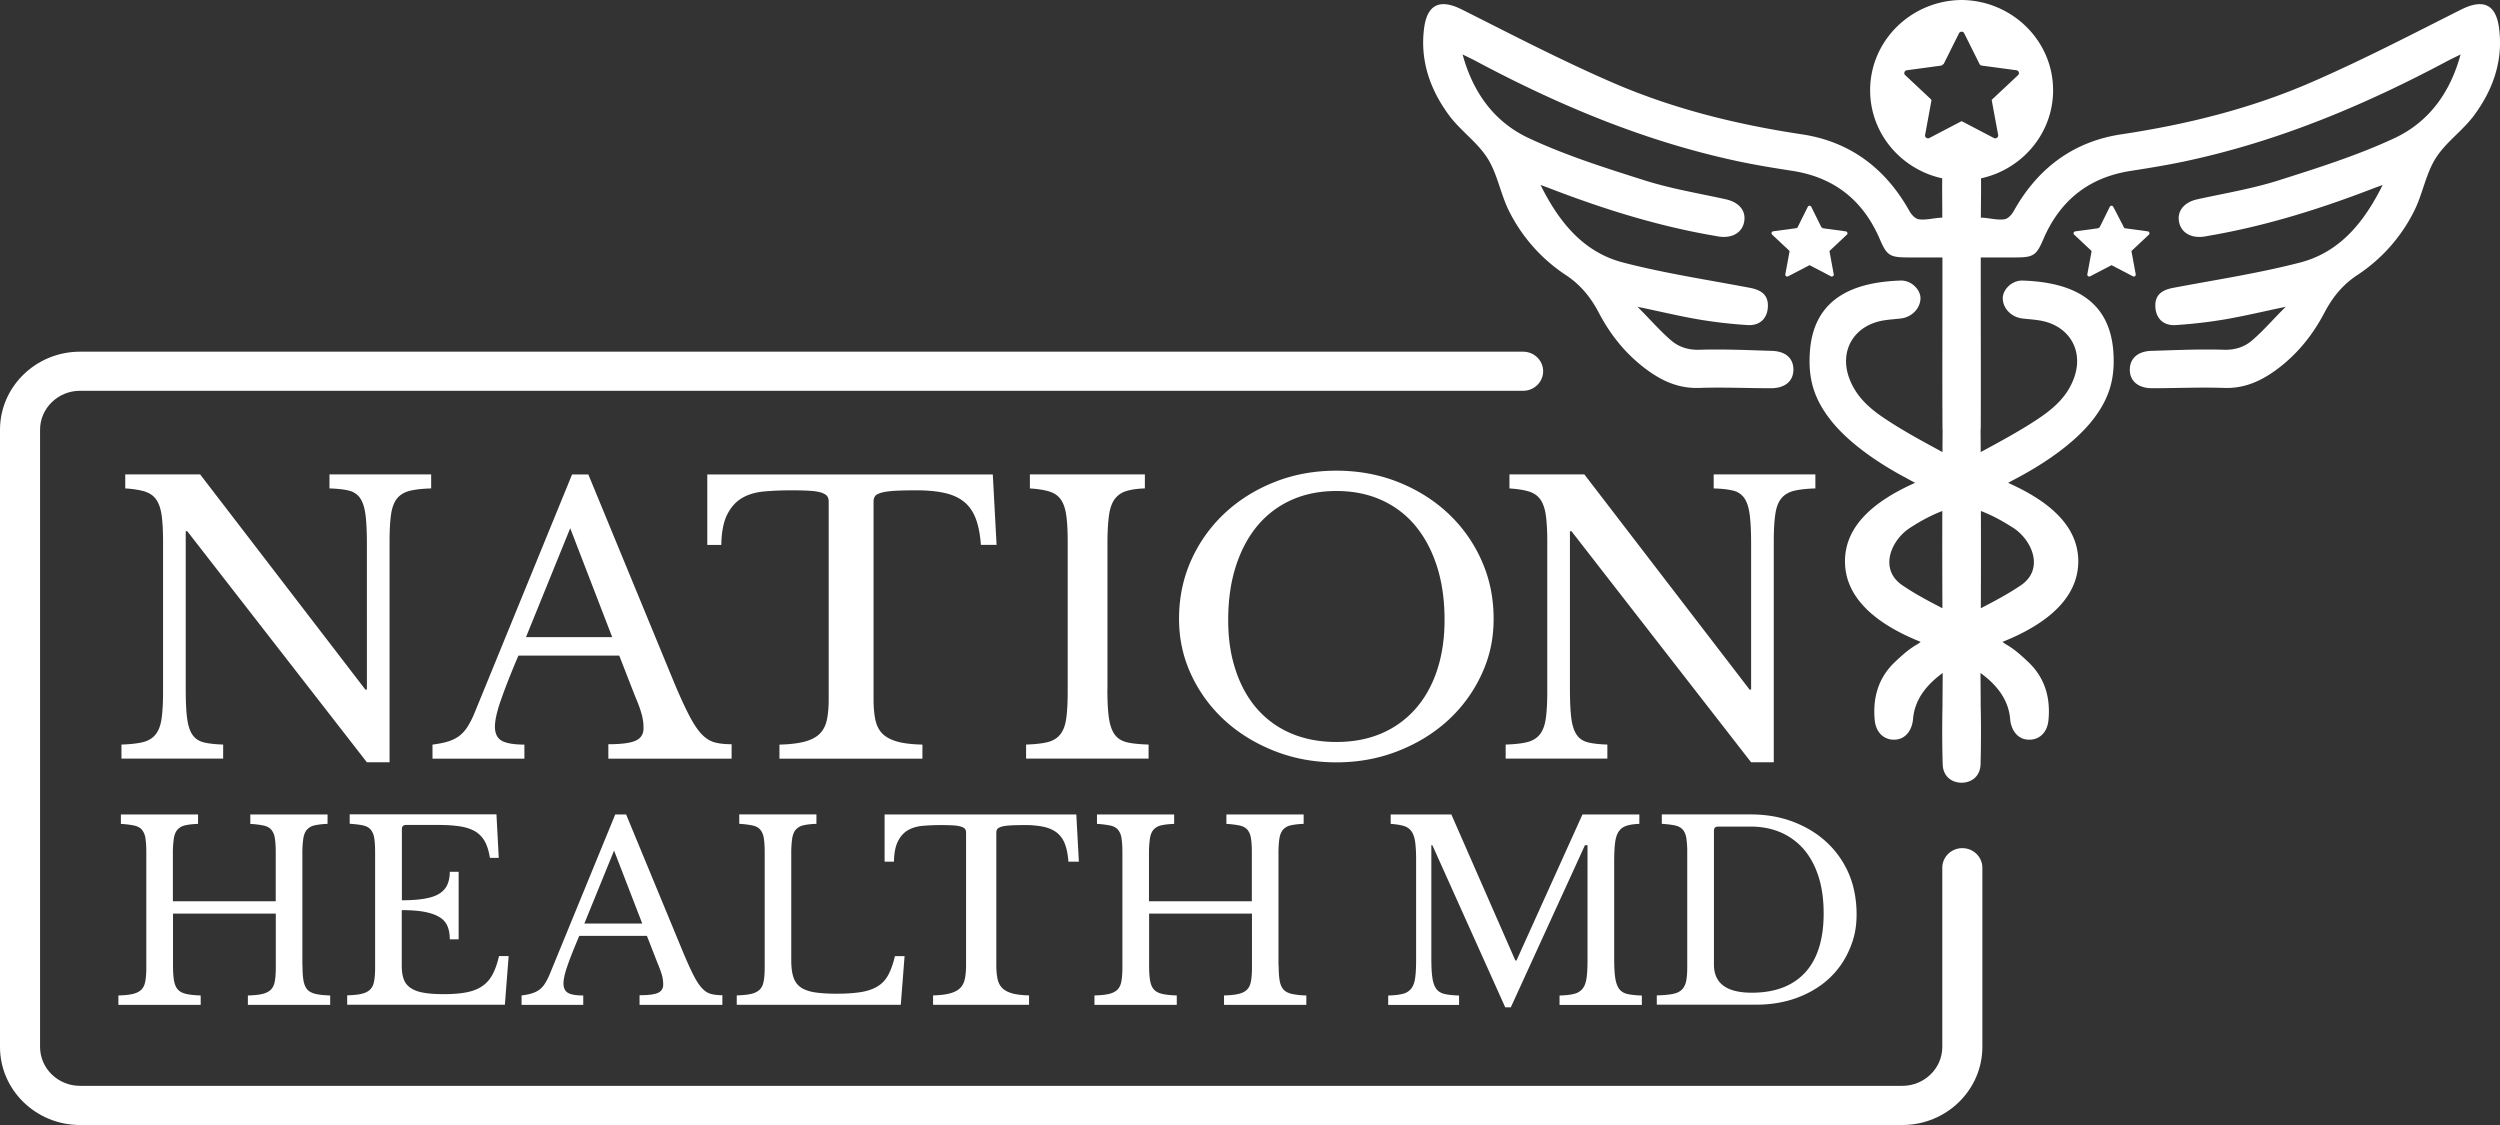 <svg xmlns="http://www.w3.org/2000/svg" width="200" height="90" fill="none" viewBox="0 0 200 90">
  <rect x="0" y="0" width="200" height="90" fill="#333333" stroke="none"/>
  <g clip-path="url(#a)">
    <path fill="#fff" d="M199.918 2.2c-.262-1.89-1.3-2.305-3.041-1.428-3.954 1.99-7.883 4.036-11.946 5.8-4.843 2.111-9.953 3.38-15.213 4.172-3.888.581-6.728 2.757-8.613 6.131-.149.276-.447.612-.719.662-.59.1-1.196-.1-1.916-.126 0-1.138.026-2.125.011-3.143 3.302-.722 5.767-3.605 5.767-7.049 0-3.955-3.271-7.179-7.318-7.219h-.005c-4.048.04-7.314 3.264-7.314 7.22 0 3.443 2.46 6.326 5.768 7.048-.016 1.018.005 2.005.005 3.143-.714.025-1.32.226-1.911.126-.277-.05-.57-.386-.724-.662-1.885-3.374-4.72-5.55-8.613-6.131-5.254-.792-10.37-2.06-15.208-4.171-4.062-1.765-7.991-3.81-11.951-5.8-1.741-.878-2.773-.462-3.041 1.428-.354 2.607.458 4.948 1.988 7.024.909 1.228 2.27 2.155 3.077 3.434.801 1.273 1.042 2.867 1.725 4.231a13.193 13.193 0 0 0 4.54 5.114c1.207.797 2.003 1.804 2.645 3.023.899 1.72 2.096 3.228 3.668 4.426 1.289.983 2.665 1.645 4.38 1.58 1.906-.065 3.817.025 5.722.025 1.125 0 1.792-.577 1.792-1.49 0-.912-.631-1.463-1.71-1.498-1.931-.06-3.862-.15-5.793-.09-.909.03-1.659-.216-2.281-.747-.96-.823-1.782-1.805-2.691-2.688 1.659.336 3.308.742 4.972 1.023a37.64 37.64 0 0 0 3.826.436c.981.07 1.582-.521 1.633-1.434.052-.892-.421-1.348-1.412-1.539-3.395-.646-6.836-1.163-10.174-2.03-3.226-.842-5.152-3.294-6.6-6.202.298.106.59.211.883.326 4.212 1.615 8.505 2.958 12.969 3.725.154.025.308.06.457.08 1.078.14 1.864-.355 1.992-1.258.124-.852-.457-1.504-1.484-1.73-2.157-.476-4.35-.837-6.446-1.498-3.153-.998-6.332-2-9.306-3.39-2.717-1.268-4.453-3.584-5.3-6.697.457.225.739.356 1.012.501 6.635 3.544 13.528 6.437 20.939 8.026 1.474.316 2.958.557 4.443.787 3.394.527 5.675 2.412 6.984 5.465.545 1.273.781 1.454 2.188 1.459h2.82v2.446c0 3.72-.015 7.435.005 11.15 0 .07 0 .14.01.206-.005.591-.01 1.178-.01 1.77-1.51-.818-3.02-1.63-4.453-2.572-1.376-.898-2.491-1.875-3.035-3.415-.76-2.18.442-4.15 2.753-4.542.452-.075.914-.105 1.371-.155.883-.095 1.567-.772 1.603-1.584.03-.692-.709-1.484-1.593-1.454-3.934.13-6.949 1.519-7.252 5.67-.149 2.076.267 3.625 1.5 5.284 1.382 1.865 3.729 3.484 5.758 4.602.364.2.734.396 1.155.627-3.277 1.459-5.608 3.434-5.608 6.277 0 2.842 2.342 4.963 6.05 6.442-.262.276-.642.25-2.106 1.664-1.304 1.264-1.736 2.868-1.561 4.633.108 1.002.791 1.604 1.684 1.524.868-.075 1.325-.862 1.382-1.695.154-1.664 1.258-2.827 2.368-3.634 0 .982-.016 1.865-.016 2.647v.015a92.338 92.338 0 0 0 .016 4.647c.025.907.657 1.459 1.51 1.469h.005c.857-.01 1.484-.561 1.515-1.469.036-1.173.046-3.48.01-4.647v-.015c0-.782-.01-1.665-.015-2.647 1.114.807 2.213 1.97 2.367 3.634.057.833.514 1.62 1.382 1.695.899.08 1.582-.522 1.685-1.524.179-1.765-.252-3.37-1.562-4.633-1.458-1.413-1.838-1.388-2.106-1.664 3.709-1.479 6.056-3.605 6.056-6.442 0-2.838-2.337-4.818-5.614-6.277.421-.23.791-.426 1.161-.627 2.029-1.118 4.376-2.737 5.757-4.602 1.233-1.66 1.649-3.209 1.5-5.284-.303-4.151-3.318-5.54-7.252-5.67-.889-.03-1.623.762-1.592 1.454.031.812.719 1.489 1.597 1.584.462.05.919.08 1.371.155 2.317.391 3.513 2.362 2.753 4.542-.539 1.54-1.659 2.517-3.03 3.415-1.433.942-2.948 1.754-4.458 2.572 0-.592-.005-1.179-.01-1.77a1.37 1.37 0 0 0 .015-.206c.016-3.715 0-7.43 0-11.15v-2.446h2.825c1.402 0 1.638-.186 2.183-1.459 1.309-3.053 3.59-4.938 6.99-5.464 1.484-.231 2.968-.472 4.437-.788 7.417-1.589 14.304-4.482 20.94-8.026.277-.145.56-.276 1.011-.501-.842 3.113-2.583 5.43-5.295 6.698-2.979 1.388-6.158 2.39-9.306 3.389-2.096.661-4.294 1.022-6.451 1.498-1.022.226-1.602.878-1.484 1.73.133.902.914 1.399 1.993 1.258.154-.02.308-.055.457-.08 4.463-.767 8.762-2.11 12.968-3.725.293-.115.591-.22.883-.325-1.443 2.907-3.369 5.359-6.599 6.201-3.339.867-6.775 1.384-10.175 2.03-.991.19-1.463.647-1.407 1.54.051.912.652 1.503 1.633 1.433a37.552 37.552 0 0 0 3.821-.436c1.67-.28 3.318-.687 4.977-1.023-.914.883-1.731 1.865-2.696 2.688-.616.531-1.366.777-2.281.747-1.926-.06-3.862.03-5.793.09-1.073.035-1.705.616-1.705 1.499-.005.912.668 1.489 1.792 1.489 1.906 0 3.816-.09 5.722-.025 1.71.065 3.087-.597 4.381-1.58 1.571-1.198 2.763-2.707 3.667-4.426.642-1.219 1.433-2.226 2.64-3.023a13.146 13.146 0 0 0 4.54-5.114c.688-1.364.925-2.958 1.726-4.231.806-1.279 2.167-2.206 3.076-3.434 1.531-2.076 2.347-4.417 1.988-7.024Zm-47.606 44.705c-2.09-1.298-1.027-3.725.519-4.697.914-.587 1.685-.993 2.553-1.329-.005 2.592-.005 5.184.01 7.78-1.053-.546-2.106-1.097-3.082-1.754Zm6.158-6.026c.868.336 1.639.742 2.558 1.329 1.541.972 2.609 3.399.519 4.697-.981.657-2.034 1.208-3.082 1.755.011-2.597.016-5.19.005-7.781Zm-1.54-31.188-2.579 1.348c-.174.09-.375-.055-.344-.24l.509-2.763-.026-.08-2.075-1.945c-.144-.13-.061-.366.134-.391l2.773-.376c.057-.045.118-.09.175-.13l1.222-2.452c.087-.17.334-.17.416 0l1.248 2.502c.031.025.062.045.098.075l2.83.381c.195.025.272.26.133.391l-2.111 1.98.519 2.808c.031.185-.175.33-.344.24l-2.578-1.348Z"/>
    <path fill="#fff" d="m169.944 18.254 1.88.255c.128.015.18.17.087.261l-1.397 1.314.344 1.86a.155.155 0 0 1-.226.16l-1.71-.892-1.71.892a.155.155 0 0 1-.226-.16l.339-1.83s-.01-.036-.016-.05l-1.376-1.294c-.093-.085-.041-.24.087-.26l1.839-.251c.036-.03.077-.06.118-.085l.806-1.63a.155.155 0 0 1 .278 0l.888 1.71h-.005Zm-28.171.516 1.397 1.314-.344 1.86c-.02.125.113.22.226.16l1.711-.892 1.71.892a.155.155 0 0 0 .226-.16l-.339-1.83.015-.05 1.377-1.294c.092-.085.041-.24-.088-.26l-1.838-.251a1.001 1.001 0 0 0-.118-.085l-.807-1.63a.154.154 0 0 0-.277 0l-.827 1.66-.062.045-1.879.255a.152.152 0 0 0-.088.261l.005.005ZM29.352 60.983l-14.37-18.485h-.124v12.609c0 .982.036 1.764.108 2.331.072.572.21 1.013.421 1.329.211.315.514.52.91.621.395.1.914.156 1.556.176v1.123H9.717v-1.123c.704-.02 1.274-.086 1.71-.19.432-.106.771-.312 1.012-.607.242-.296.406-.712.483-1.254.082-.541.123-1.273.123-2.2V43.324c0-.827-.036-1.509-.107-2.05-.072-.541-.211-.968-.422-1.283-.21-.316-.518-.537-.924-.667-.406-.126-.93-.21-1.572-.251V37.95h5.989l13.22 17.216h.123V43.531c0-.963-.036-1.74-.108-2.316-.072-.582-.21-1.028-.42-1.344-.212-.316-.515-.521-.91-.622-.395-.1-.914-.155-1.556-.175v-1.123h8.135v1.123c-.709.02-1.274.085-1.71.19-.431.11-.77.311-1.012.607-.241.296-.406.717-.483 1.269-.082.551-.123 1.278-.123 2.185v17.657h-1.813Zm20.2-8.533h-8.079a71.9 71.9 0 0 0-.878 2.14 41.93 41.93 0 0 0-.59 1.61 9.832 9.832 0 0 0-.32 1.153 4.2 4.2 0 0 0-.092.767c0 .551.18.932.545 1.138.364.206.965.31 1.813.31v1.124H34.6v-1.123c.462-.06.863-.136 1.197-.236.334-.1.626-.236.878-.41.252-.176.472-.407.668-.693.19-.285.38-.636.56-1.048l7.863-19.226h1.3l6.866 16.655c.462 1.103.868 1.985 1.212 2.642.344.661.678 1.158.996 1.489.324.336.673.551 1.043.651.375.1.822.146 1.346.146v1.153h-9.861v-1.153c1.068 0 1.802-.1 2.208-.296.406-.196.606-.522.606-.973 0-.195-.01-.38-.03-.546a4.216 4.216 0 0 0-.109-.547 9.162 9.162 0 0 0-.21-.666 20.8 20.8 0 0 0-.35-.873l-1.242-3.188h.01Zm-7.473-1.48h6.898l-3.36-8.712-3.538 8.713Zm37.636-7.379h-1.243c-.061-.847-.2-1.554-.42-2.126-.222-.571-.54-1.017-.956-1.343-.416-.326-.935-.556-1.556-.692-.627-.135-1.371-.205-2.24-.205-.744 0-1.345.015-1.797.045-.452.03-.801.085-1.043.16-.241.08-.4.17-.467.28a.763.763 0 0 0-.108.427v15.797c0 .632.046 1.173.139 1.624.092.452.272.823.544 1.108.273.286.668.502 1.181.652.514.15 1.197.23 2.045.25v1.124H62.356v-1.123c.847-.02 1.53-.105 2.06-.25.523-.146.924-.367 1.196-.653.272-.285.452-.656.544-1.108.093-.45.14-.992.14-1.624V40.137a.752.752 0 0 0-.109-.426c-.072-.11-.21-.2-.42-.28-.211-.081-.51-.136-.894-.161-.386-.03-.9-.045-1.541-.045-.786 0-1.52.03-2.193.09-.678.06-1.259.23-1.757.516-.493.286-.893.722-1.197 1.314-.303.591-.462 1.408-.482 2.451h-1.12v-5.64h22.84l.303 5.64-.01-.005Zm8.875 11.516c0 .983.041 1.765.124 2.331.082.572.236 1.013.467 1.329.231.316.565.521.996.621.432.1 1.002.156 1.71.176v1.123h-9.799v-1.123c.704-.02 1.274-.085 1.71-.19.432-.106.77-.312 1.012-.607.242-.296.406-.712.483-1.254.082-.541.123-1.273.123-2.2V43.325c0-.827-.036-1.509-.108-2.05-.071-.541-.21-.968-.42-1.283-.211-.316-.52-.537-.925-.667-.406-.126-.93-.21-1.572-.25V37.95h9.199v1.123c-.647.02-1.166.1-1.556.236a1.77 1.77 0 0 0-.91.692c-.21.325-.354.772-.42 1.343-.072.572-.108 1.299-.108 2.186v11.576h-.006Zm18.321-17.452c1.777 0 3.43.306 4.961.918 1.53.611 2.861 1.449 3.991 2.511a11.578 11.578 0 0 1 2.66 3.75c.647 1.44.966 2.993.966 4.668 0 1.674-.329 3.093-.981 4.487a11.527 11.527 0 0 1-2.676 3.645c-1.13 1.032-2.46 1.85-3.996 2.451-1.531.602-3.174.903-4.931.903-1.756 0-3.4-.301-4.93-.903-1.531-.601-2.866-1.419-3.996-2.451a11.497 11.497 0 0 1-2.676-3.645c-.657-1.399-.98-2.893-.98-4.487 0-1.675.323-3.229.965-4.668a11.644 11.644 0 0 1 2.66-3.75c1.13-1.062 2.46-1.9 3.991-2.511 1.53-.612 3.184-.918 4.961-.918h.011Zm0 21.703c1.33 0 2.526-.225 3.584-.676a7.596 7.596 0 0 0 2.723-1.95c.754-.848 1.335-1.876 1.741-3.089.405-1.213.606-2.562.606-4.06 0-1.575-.201-2.999-.606-4.267-.406-1.269-.981-2.351-1.726-3.249a7.486 7.486 0 0 0-2.722-2.065c-1.068-.482-2.27-.722-3.6-.722-1.331 0-2.533.24-3.601.722a7.542 7.542 0 0 0-2.722 2.065c-.745.898-1.32 1.98-1.725 3.249-.406 1.268-.607 2.692-.607 4.266 0 1.574.2 2.848.606 4.061.401 1.208.976 2.241 1.726 3.088a7.481 7.481 0 0 0 2.722 1.95c1.068.452 2.27.677 3.601.677Zm33.178 1.625-14.371-18.485h-.123v12.609c0 .983.036 1.765.108 2.331.072.572.211 1.013.421 1.329.211.316.514.521.909.621.396.1.914.156 1.556.176v1.123h-8.135v-1.123c.704-.02 1.274-.085 1.71-.19.432-.106.771-.312 1.012-.607.242-.296.401-.712.483-1.254.082-.541.123-1.273.123-2.2V43.325c0-.827-.036-1.509-.108-2.05-.072-.541-.21-.968-.421-1.283-.21-.316-.519-.537-.924-.667-.406-.126-.93-.21-1.572-.25V37.95h5.989l13.22 17.216h.123V43.531c0-.962-.036-1.74-.108-2.316-.072-.582-.21-1.028-.421-1.344a1.487 1.487 0 0 0-.909-.621c-.396-.1-.914-.156-1.556-.176v-1.123h8.135v1.123c-.704.02-1.274.085-1.71.19-.432.111-.771.311-1.012.607s-.406.717-.483 1.269c-.082.551-.123 1.278-.123 2.185v17.658h-1.813ZM24.2 77.242c0 .502.026.908.083 1.219.056.31.16.546.313.712.154.165.38.28.673.345.293.066.673.106 1.145.12v.753H19.83v-.752c.473-.015.858-.05 1.145-.12.293-.066.519-.181.683-.337.165-.16.273-.38.324-.671.056-.291.082-.667.082-1.128V73.09h-8.223v4.151c0 .502.026.908.083 1.219.056.31.159.546.313.712.154.165.38.28.673.345.293.066.672.106 1.145.12v.753H9.471v-.752c.472-.015.857-.05 1.145-.12.293-.066.519-.181.683-.337.165-.16.272-.38.324-.671.056-.291.082-.667.082-1.128v-9.215c0-.461-.026-.832-.072-1.118a1.36 1.36 0 0 0-.282-.672c-.144-.165-.35-.275-.622-.335a7.48 7.48 0 0 0-1.058-.13v-.753h6.173v.752c-.431.015-.78.055-1.047.12a1.134 1.134 0 0 0-.612.356c-.143.17-.236.411-.282.712a8.35 8.35 0 0 0-.072 1.209v3.795h8.228v-3.936c0-.461-.026-.832-.072-1.118a1.359 1.359 0 0 0-.282-.672c-.144-.165-.35-.275-.622-.335a7.48 7.48 0 0 0-1.058-.13v-.753h6.179v.752a5.363 5.363 0 0 0-1.048.12 1.134 1.134 0 0 0-.611.356c-.144.17-.237.411-.283.712a8.35 8.35 0 0 0-.072 1.209v8.938l.01-.005Zm7.94-5.22c.73 0 1.346-.045 1.84-.13.493-.086.888-.22 1.176-.406.292-.186.503-.422.631-.712.129-.291.196-.632.196-1.028h.708v5.4h-.708c0-.397-.057-.738-.175-1.028a1.513 1.513 0 0 0-.611-.722c-.293-.19-.683-.336-1.176-.436-.493-.1-1.12-.15-1.88-.15v4.466c0 .436.056.792.164 1.078.108.286.293.516.56.692.267.175.611.306 1.048.376.431.075.965.11 1.602.11.72 0 1.325-.05 1.829-.15.503-.1.919-.266 1.258-.507.339-.235.611-.551.811-.937.206-.391.375-.873.509-1.454h.77l-.303 3.895H27.775v-.752c.473-.015.858-.05 1.146-.12.292-.065.518-.18.683-.336.164-.16.272-.38.323-.672.057-.29.082-.666.082-1.128v-9.214c0-.462-.025-.832-.072-1.118a1.36 1.36 0 0 0-.282-.672c-.144-.166-.35-.276-.621-.336-.273-.06-.622-.1-1.058-.13v-.752h11.74l.185 3.479h-.709c-.082-.526-.215-.958-.395-1.293a2.111 2.111 0 0 0-.75-.803c-.318-.195-.719-.335-1.207-.416-.488-.08-1.078-.12-1.767-.12h-2.578c-.23 0-.344.11-.344.336v5.675l-.01.015Zm19.625 2.848h-5.423a56.851 56.851 0 0 0-.59 1.433c-.165.416-.294.773-.396 1.078a6.3 6.3 0 0 0-.216.772c-.041.21-.062.381-.062.517 0 .37.124.621.365.762.241.14.652.205 1.217.205v.752h-4.935v-.752c.313-.04.58-.09.8-.16.227-.065.422-.16.592-.276.169-.12.318-.276.446-.466a4.7 4.7 0 0 0 .375-.702l5.28-12.874h.873l4.612 11.154c.313.737.58 1.329.812 1.77.23.441.452.772.672.998.216.225.453.37.699.436.252.065.55.1.904.1v.772h-6.626v-.772c.72 0 1.213-.065 1.485-.195a.672.672 0 0 0 .406-.652 2.713 2.713 0 0 0-.093-.732 5.34 5.34 0 0 0-.144-.446 15.76 15.76 0 0 0-.23-.582l-.833-2.135.01-.005Zm-5.017-.988h4.632l-2.254-5.836-2.378 5.836Zm25.315 6.502H58.94v-.752c.473-.015.858-.05 1.146-.12.293-.065.519-.18.683-.336.164-.16.272-.38.323-.672.057-.29.083-.666.083-1.128v-9.214c0-.462-.026-.833-.072-1.118a1.36 1.36 0 0 0-.283-.672c-.144-.165-.35-.276-.621-.336a7.51 7.51 0 0 0-1.058-.13v-.752h6.173v.752c-.431.015-.78.055-1.048.12a1.134 1.134 0 0 0-.61.356c-.145.17-.237.411-.283.712a8.334 8.334 0 0 0-.072 1.208v8.523c0 .551.056 1.007.174 1.353.114.351.314.622.591.813.278.19.647.32 1.11.396.462.07 1.042.11 1.746.11.77 0 1.422-.045 1.951-.13.53-.086.971-.236 1.33-.457.36-.215.643-.521.853-.907.21-.391.39-.892.54-1.514h.77l-.303 3.895Zm14.242-11.45h-.832c-.041-.567-.134-1.043-.283-1.424a2.056 2.056 0 0 0-.642-.897c-.277-.216-.626-.371-1.047-.467a7.25 7.25 0 0 0-1.505-.14c-.503 0-.904.01-1.207.03-.303.02-.54.055-.699.11-.164.055-.267.116-.313.186a.537.537 0 0 0-.072.286v10.578c0 .42.031.782.093 1.088.061.305.184.551.364.742.185.19.447.336.791.436.344.1.801.155 1.371.17v.752h-7.678v-.752c.57-.015 1.027-.07 1.382-.17.354-.1.621-.246.801-.436.185-.19.303-.436.365-.742.061-.301.092-.667.092-1.088V66.618a.514.514 0 0 0-.072-.286c-.046-.07-.144-.135-.282-.186a2.46 2.46 0 0 0-.601-.11c-.257-.02-.601-.03-1.038-.03-.529 0-1.017.02-1.474.06-.452.04-.847.156-1.176.346-.334.19-.6.486-.801.882-.206.396-.313.943-.324 1.64h-.75v-3.775h15.337l.205 3.775h-.005Zm15.988 8.306c0 .502.026.908.082 1.22.057.31.16.546.314.711.154.165.38.28.672.346a6.38 6.38 0 0 0 1.146.12v.752h-6.585v-.752c.473-.015.858-.05 1.146-.12.293-.065.519-.18.683-.336.164-.16.272-.38.323-.672.057-.29.083-.666.083-1.128V73.09h-8.228v4.15c0 .502.025.908.082 1.22.056.31.16.546.313.711.154.165.38.28.673.346.293.065.673.105 1.145.12v.752h-6.584v-.752c.473-.015.858-.05 1.145-.12.293-.065.52-.18.683-.336.165-.16.273-.38.324-.672.057-.29.082-.666.082-1.128v-9.214c0-.462-.025-.832-.072-1.118a1.361 1.361 0 0 0-.282-.672c-.144-.165-.35-.276-.622-.336a7.51 7.51 0 0 0-1.058-.13v-.752h6.174v.752c-.432.015-.78.055-1.048.12a1.134 1.134 0 0 0-.611.356c-.144.17-.236.411-.282.712a8.331 8.331 0 0 0-.073 1.208v3.795h8.228v-3.935c0-.462-.025-.832-.072-1.118a1.358 1.358 0 0 0-.282-.672c-.144-.165-.35-.276-.621-.336a7.51 7.51 0 0 0-1.059-.13v-.752h6.179v.752a5.355 5.355 0 0 0-1.048.12 1.134 1.134 0 0 0-.611.356c-.144.17-.236.411-.282.712a8.232 8.232 0 0 0-.072 1.208v8.939l.015-.005Zm19.024-.396 5.28-11.686h4.55v.752c-.431.015-.781.066-1.048.16a1.16 1.16 0 0 0-.611.467c-.144.216-.236.516-.282.897-.046.381-.072.873-.072 1.464v7.751c0 .662.026 1.178.082 1.564.057.381.159.677.313.893.154.21.38.35.673.416.293.065.673.105 1.145.12v.752h-6.584v-.752c.473-.015.858-.055 1.151-.13a1.22 1.22 0 0 0 .683-.406c.164-.201.272-.477.323-.843.057-.36.082-.852.082-1.474v-9.174h-.205l-5.932 12.97h-.447l-5.829-12.97h-.082v9.034c0 .662.025 1.178.082 1.564.056.381.159.677.313.893.154.21.38.35.673.416.293.065.673.105 1.15.12v.752h-5.67v-.752c.473-.015.858-.055 1.146-.13a1.22 1.22 0 0 0 .683-.406c.164-.201.272-.477.323-.843.057-.36.082-.852.082-1.474v-8.026c0-.552-.025-1.013-.072-1.374-.046-.36-.143-.646-.282-.862a1.135 1.135 0 0 0-.622-.446c-.272-.085-.621-.14-1.058-.17v-.753h4.854l5.121 11.686h.087Zm11.227 3.54v-.752c.514-.015.93-.05 1.248-.11.319-.06.565-.17.74-.336.174-.165.292-.39.354-.672.062-.285.093-.661.093-1.138v-9.214a7.23 7.23 0 0 0-.072-1.118c-.047-.286-.144-.507-.283-.672-.144-.165-.349-.276-.621-.336-.273-.06-.622-.1-1.058-.13v-.752h7.128c1.218 0 2.348.195 3.385.591 1.037.396 1.931.943 2.681 1.64a7.435 7.435 0 0 1 1.757 2.491c.421.963.631 2.116.631 3.254s-.195 1.965-.59 2.868a6.742 6.742 0 0 1-1.654 2.32c-.709.648-1.562 1.149-2.548 1.515-.991.36-2.069.541-3.251.541h-7.945l.005.01Zm4.915-14.258c-.231 0-.344.11-.344.336v10.699c0 1.504 1.007 2.256 3.025 2.256 1.854 0 3.277-.537 4.268-1.61.986-1.072 1.484-2.652 1.484-4.737 0-1.093-.133-2.07-.405-2.928-.272-.857-.663-1.584-1.166-2.176a5.105 5.105 0 0 0-1.839-1.363c-.719-.316-1.53-.477-2.439-.477h-2.584Z"/>
    <path fill="#fff" d="M152.189 90H6.399C2.871 90 0 87.198 0 83.753V34.382c0-3.444 2.871-6.247 6.4-6.247h115.45c.883 0 1.602.702 1.602 1.564 0 .862-.719 1.564-1.602 1.564H6.399c-1.761 0-3.194 1.4-3.194 3.119v49.371c0 1.72 1.433 3.114 3.194 3.114h145.79c1.762 0 3.195-1.4 3.195-3.114V69.415c0-.862.719-1.564 1.602-1.564.884 0 1.603.702 1.603 1.564v14.338c0 3.445-2.871 6.247-6.4 6.247Z"/>
  </g>
  <defs>
    <clipPath id="a">
      <path fill="#fff" d="M0 0h200v90H0z"/>
    </clipPath>
  </defs>
</svg>
